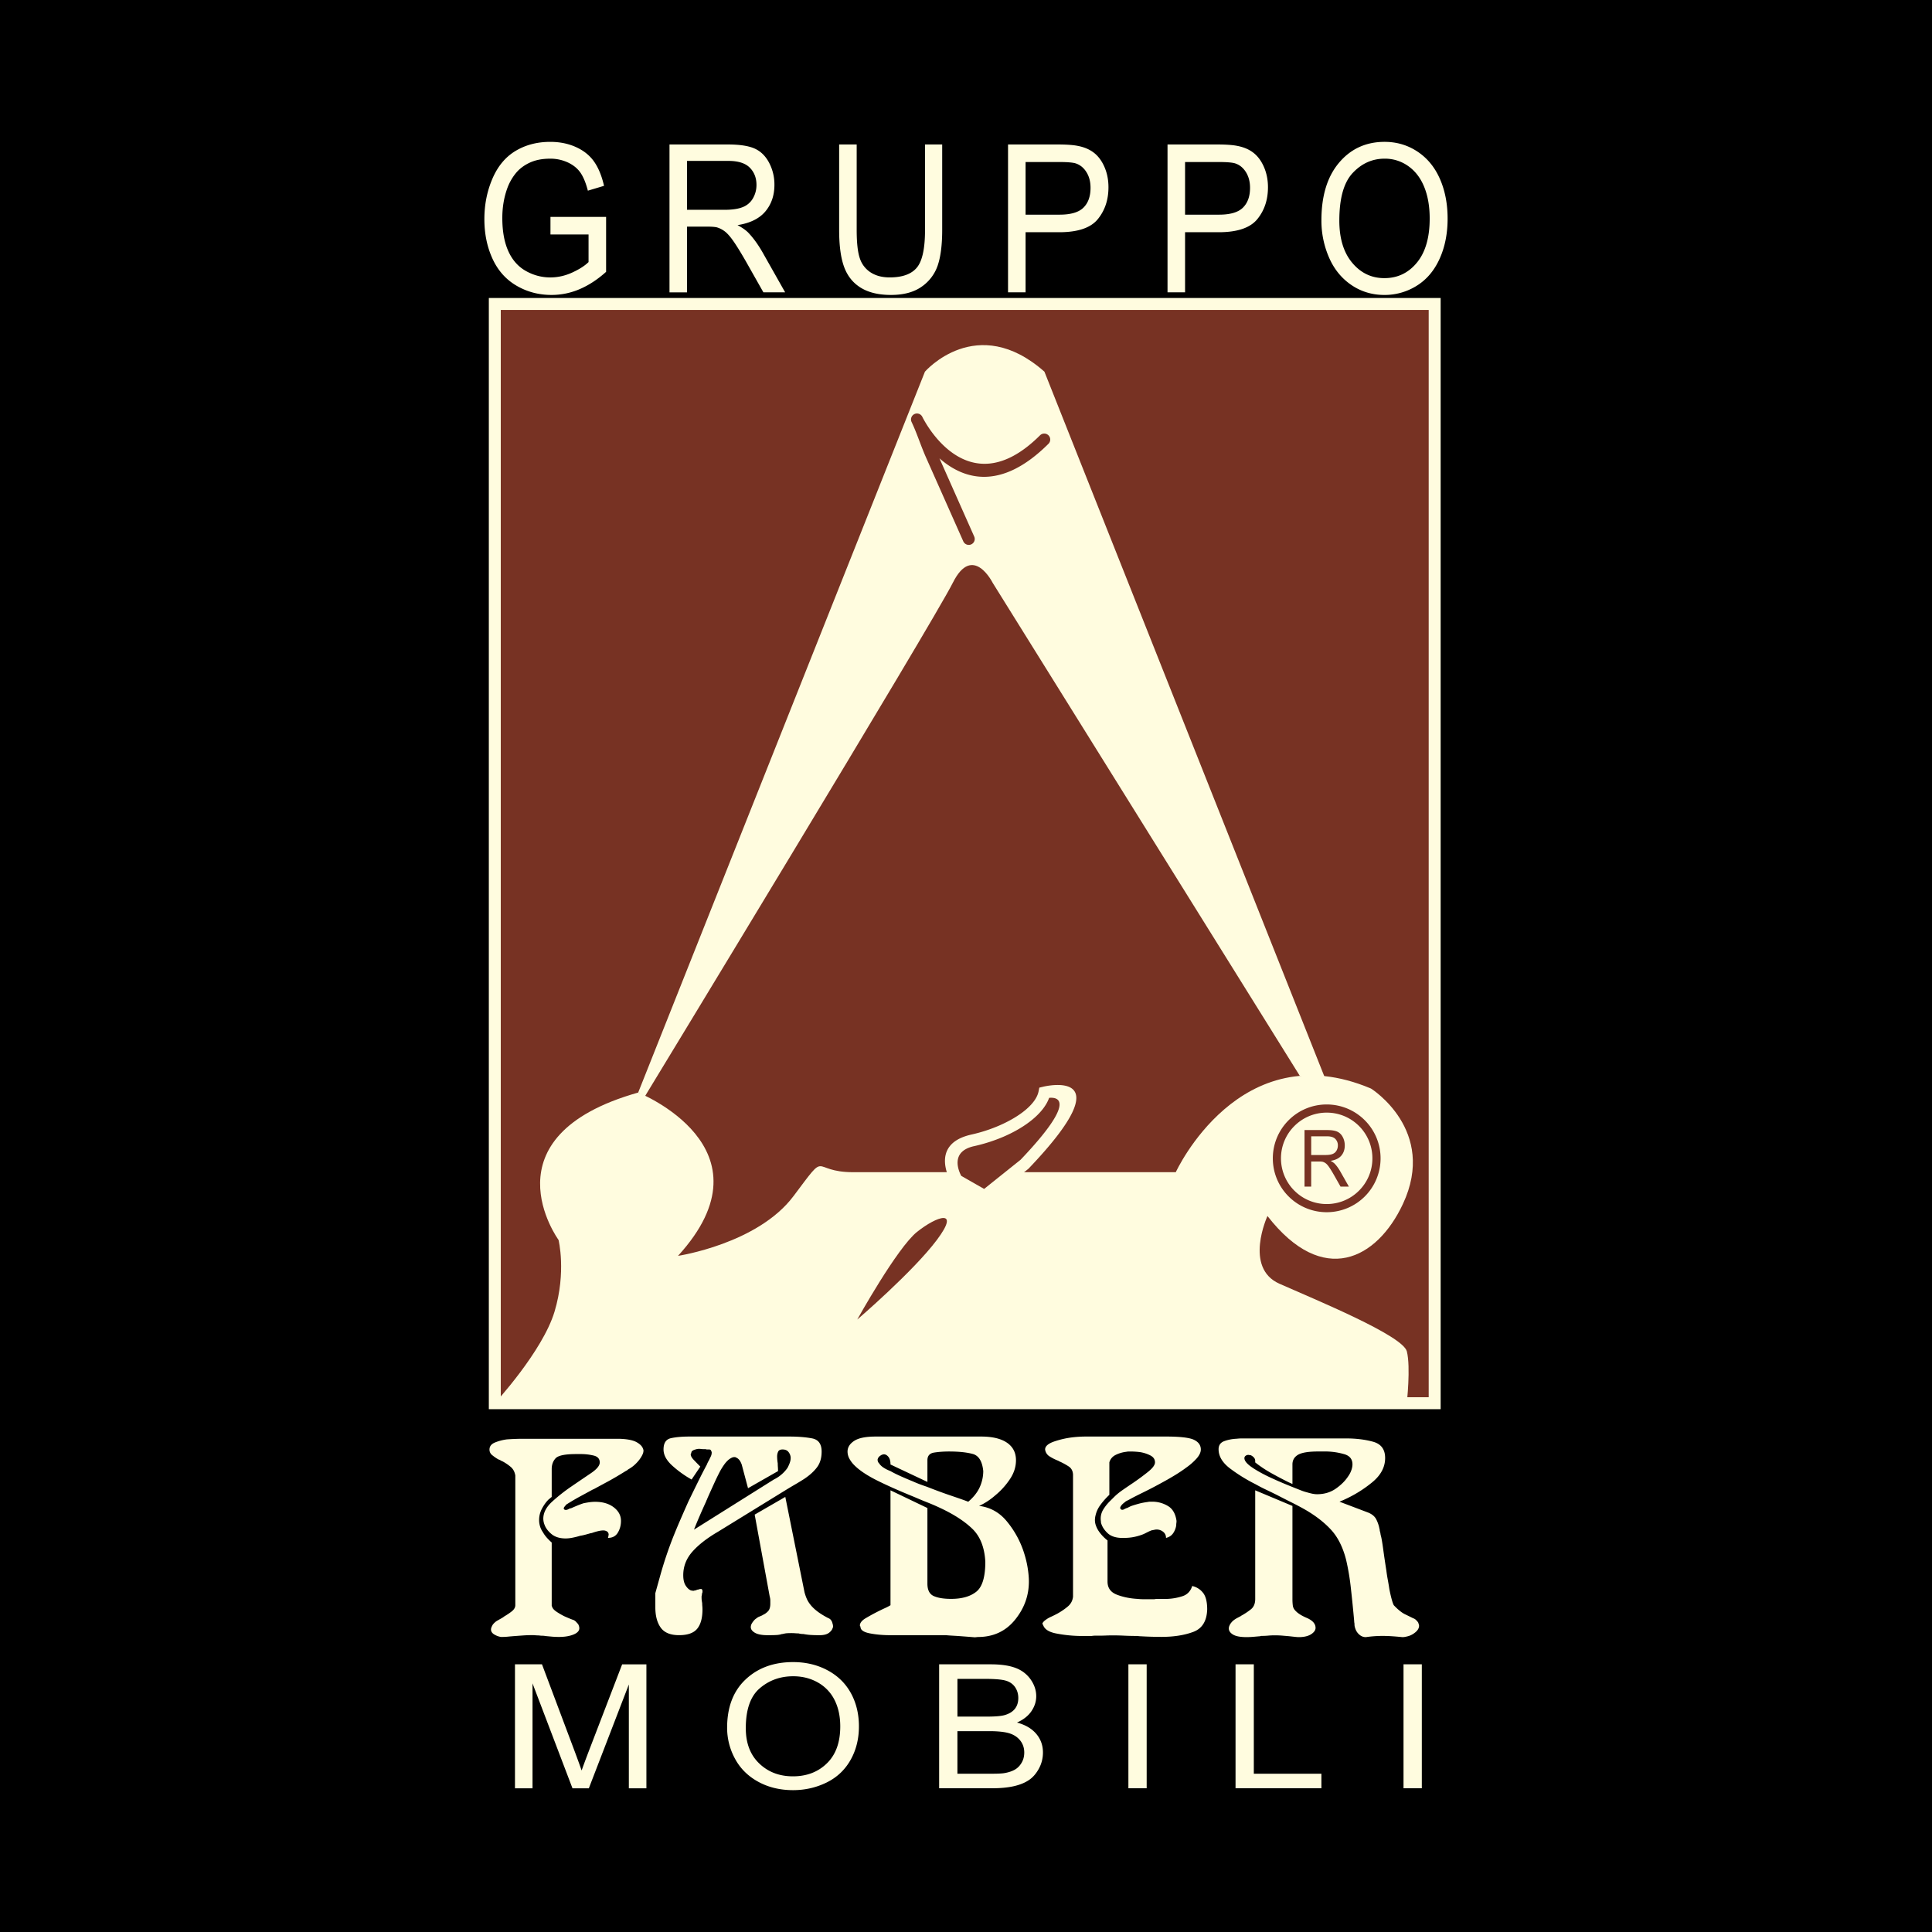 <svg xmlns="http://www.w3.org/2000/svg" width="2500" height="2500" viewBox="0 0 192.756 192.756"><path fill-rule="evenodd" clip-rule="evenodd" d="M0 0h192.756v192.756H0V0z"/><path fill-rule="evenodd" clip-rule="evenodd" fill="#773223" d="M143.139 139.998H49.367V30.326h93.772v109.672z"/><path d="M143.139 140.595H48.771V29.731H143.734V140.595h-.595zm-93.176-1.193h92.578V30.923H49.963v108.479z" fill="#fffcdf"/><path d="M49.367 139.998s4.768-5.167 5.961-9.14c1.191-3.973.397-7.152.397-7.152s-7.55-10.33 7.947-14.702c0 0 13.825 5.499 3.974 16.292 0 0 7.947-1.193 11.522-5.961 3.577-4.769 1.589-2.385 5.955-2.385h32.185s6.365-13.907 19.479-8.344c0 0 6.637 4.143 3.178 11.523-2.572 5.492-7.947 8.345-13.51 1.192 0 0-2.385 5.166 1.191 6.755 3.576 1.59 12.318 5.164 12.717 6.754.396 1.591-.01 5.167-.01 5.167H49.367v.001z" fill-rule="evenodd" clip-rule="evenodd" fill="#fffcdf"/><path d="M85.527 131.653s3.974-7.153 5.96-8.742c1.987-1.589 4.372-2.385 1.987.795-2.384 3.18-7.947 7.947-7.947 7.947zM95.461 117.746s-1.987-3.179 1.59-3.974c3.576-.795 6.756-2.781 7.152-4.769 0 0 6.357-1.589-1.988 7.152l-3.973 3.179-2.781-1.588z" fill-rule="evenodd" clip-rule="evenodd" fill="#773223"/><path d="M94.951 118.056c-.007-.011-2.429-3.885 1.97-4.862l.008-.002a15.452 15.452 0 0 0 2.749-.89c2.107-.912 3.695-2.186 3.941-3.414l.074-.374.373-.089c.023-.006 8.328-2.07-1.42 8.142l-.037.039-.021.017-3.973 3.178-.314.252-.352-.2-2.782-1.589-.139-.079-.077-.129zm2.227-3.703c-2.386.53-1.544 2.455-1.276 2.961l2.284 1.305 3.637-2.909c5.66-5.94 3.727-6.257 2.85-6.178-.529 1.483-2.281 2.895-4.523 3.865a16.736 16.736 0 0 1-2.962.955l-.01.001z" fill="#fffcdf"/><path d="M63.672 109.004l28.609-71.922s5.167-5.96 11.921 0l27.965 70.404-2.484-.146-30.646-49.197s-1.986-3.974-3.973 0c-1.986 3.973-30.723 51.243-30.723 51.243l-.669-.382z" fill-rule="evenodd" clip-rule="evenodd" fill="#fffcdf"/><path d="M97.197 53.531a.592.592 0 0 1-.302.784.6.6 0 0 1-.787-.304l-3.718-8.367c-.528-1.187-.91-2.427-1.436-3.531a.593.593 0 1 1 1.066-.526c.013.026 4.409 9.181 11.761 1.828a.597.597 0 0 1 .844.843c-4.826 4.826-8.558 3.522-10.895 1.47l3.467 7.803z" fill="#773223"/><path d="M51.41 147.2c-.06-.359-.215-.645-.464-.854a4.684 4.684 0 0 0-.823-.554.772.772 0 0 1-.18-.089.672.672 0 0 0-.209-.091 4.514 4.514 0 0 1-.629-.434.688.688 0 0 1-.269-.553c0-.319.179-.553.539-.704a4.821 4.821 0 0 1 1.198-.314c.279-.019.554-.035.823-.045.27-.009.484-.015.644-.015h9.703c.818.02 1.412.136 1.781.345.369.209.584.443.645.704.02.019.029.045.029.074v.075c0 .1-.024.209-.075.329s-.115.239-.194.359c-.14.221-.32.435-.54.645a3.27 3.27 0 0 1-.718.524.739.739 0 0 1-.135.105c-.05.029-.095.055-.134.074-.638.399-1.206.732-1.705 1.004-.498.27-.986.532-1.465.793-.021 0-.035.005-.045.015-.01.012-.025.017-.044.017-.399.219-.802.438-1.21.658-.409.219-.853.479-1.331.777a.488.488 0 0 0-.119.087.448.448 0 0 0-.09.113.702.702 0 0 0-.105.131.245.245 0 0 0-.044.128c0 .019.009.038.029.058 0 .02.02.038.061.057.039.02.079.028.119.028.04 0 .09-.009.15-.028a.835.835 0 0 0 .179-.086.44.44 0 0 1 .134-.044.556.556 0 0 0 .136-.044c.218-.097.422-.183.611-.261.189-.076.374-.145.553-.203.179-.037.368-.071.568-.101.199-.029.398-.044.598-.044.757 0 1.375.184 1.854.551.479.367.719.817.719 1.352 0 .438-.106.828-.315 1.175-.21.348-.535.521-.973.521v-.061c0-.02.01-.039.03-.06v-.059c0-.019.01-.059.029-.119 0-.158-.055-.271-.165-.342a.69.69 0 0 0-.373-.103c-.14 0-.314.024-.523.074a5.797 5.797 0 0 0-.642.193h-.061c-.199.058-.394.113-.582.162-.19.05-.354.085-.494.104-.259.08-.518.145-.777.194a3.627 3.627 0 0 1-.657.073c-.599 0-1.073-.144-1.422-.432-.349-.289-.583-.604-.704-.94a1.677 1.677 0 0 1-.12-.599c0-.597.295-1.164.883-1.701.59-.537 1.233-1.046 1.932-1.523s1.343-.915 1.932-1.313c.589-.397.884-.756.884-1.074 0-.357-.2-.587-.599-.686a5.374 5.374 0 0 0-1.318-.15H57.47c-1.098 0-1.776.141-2.036.421-.26.279-.39.638-.39 1.077v2.786a.484.484 0 0 0-.119.09.982.982 0 0 1-.15.119c-.24.221-.464.519-.674.897-.21.378-.314.777-.314 1.195 0 .2.029.405.089.613.06.209.16.413.3.613.1.179.225.354.374.522.15.169.315.334.494.492v6.311c0 .019.01.039.03.059.04.18.185.354.435.523.249.17.514.323.793.463.18.081.354.155.523.225.17.07.315.125.435.164.101.061.18.125.24.195.059.069.119.135.18.194.04.079.069.153.09.223.02.07.029.136.029.196 0 .258-.195.469-.584.628-.39.159-.874.239-1.452.239a8.41 8.41 0 0 1-.689-.03l-.658-.06a1.61 1.61 0 0 0-.315-.031c-.11 0-.215-.008-.314-.029-.121 0-.236-.006-.346-.014a3.498 3.498 0 0 0-.315-.016c-.321 0-.627.01-.917.03-.291.021-.566.04-.826.06s-.495.039-.704.06a6.3 6.3 0 0 1-.554.03h-.15a1.853 1.853 0 0 1-.674-.254c-.209-.13-.314-.295-.314-.495 0-.06.015-.129.045-.21a1.82 1.82 0 0 1 .135-.269c.059-.08.134-.159.225-.238.09-.08.194-.149.315-.21.099-.06.205-.119.314-.18.109-.06.214-.13.314-.209.279-.161.528-.33.749-.508.22-.181.329-.379.329-.6V147.2h-.003zM65.382 158.952l.509-1.826a39.253 39.253 0 0 1 1.256-3.741c.24-.599.488-1.196.749-1.796.259-.598.518-1.188.777-1.766.338-.699.663-1.363.973-1.991.309-.629.604-1.202.883-1.722.02-.06.05-.129.089-.209.04-.08.09-.17.15-.27 0-.021.01-.044.03-.074a.152.152 0 0 0 .029-.076c.06-.099.104-.194.135-.284a.829.829 0 0 0 .044-.255v-.06a1.24 1.24 0 0 0-.075-.179c-.03-.06-.095-.09-.194-.09h-.18a.34.34 0 0 1-.149-.03h-.179c-.1 0-.19-.005-.269-.015-.081-.011-.15-.016-.21-.016s-.12.005-.18.016a.958.958 0 0 0-.179.045c-.08.02-.15.045-.211.074a.663.663 0 0 0-.179.136.14.14 0 0 1-.015.06.132.132 0 0 0-.014.06v.029a.31.31 0 0 0-.06.121c0 .16.099.345.299.554.199.21.419.436.659.676l-.869 1.289a10.446 10.446 0 0 1-1.957-1.41c-.562-.52-.843-1.047-.843-1.588 0-.641.244-1.015.735-1.125.49-.109 1.104-.164 1.844-.164h9.986c.859 0 1.609.06 2.249.181.64.118.96.559.96 1.318 0 .64-.155 1.163-.465 1.573-.309.41-.733.794-1.272 1.153-.28.181-.575.36-.885.54-.309.18-.643.379-1.002.599l-6.709 4.129c-1.098.64-1.952 1.304-2.561 1.991-.608.688-.913 1.472-.913 2.349 0 .439.08.784.24 1.033s.34.413.539.494a.54.54 0 0 1 .12.015c.04.01.08.015.12.015.02 0 .04-.005.06-.015a.225.225 0 0 1 .09-.015c.02 0 .04-.005.06-.016a.15.15 0 0 1 .061-.016c.04-.02.075-.033.104-.045a.36.36 0 0 1 .105-.014.639.639 0 0 1 .269-.061c.04 0 .07.01.09.03.02.02.03.05.03.089.02 0 .03.007.03.016v.194a.543.543 0 0 0-.045.136.913.913 0 0 0-.015.163c-.02.04-.03.08-.03.12v.12c0 .079.005.165.015.254.011.091.026.185.045.283 0 .102.005.205.015.315.01.11.015.215.015.314 0 .858-.175 1.501-.525 1.93-.349.429-.953.644-1.811.644-.859 0-1.468-.249-1.827-.748-.36-.498-.54-1.178-.54-2.036l-.001-1.405zm8.62-12.832c-.081-.219-.17-.383-.271-.492a.797.797 0 0 0-.329-.225c-.02-.018-.044-.029-.075-.029h-.074a.609.609 0 0 0-.27.074 1.78 1.78 0 0 0-.3.195 2.74 2.74 0 0 0-.449.508c-.14.197-.27.406-.39.626a22.18 22.18 0 0 0-.568 1.165c-.22.479-.45.988-.689 1.525a1.19 1.19 0 0 1-.075.181c-.03.06-.054.12-.074.18a64.01 64.01 0 0 0-.674 1.513c-.21.488-.385.914-.524 1.272l7.966-5.001a3.583 3.583 0 0 0 1.349-1.141c.099-.179.179-.354.239-.523.06-.17.09-.326.09-.466v-.044-.045c-.021-.199-.096-.38-.226-.54s-.323-.239-.583-.239c-.221 0-.365.069-.436.21a1.139 1.139 0 0 0-.104.51 4.4 4.4 0 0 0 .06.658c0 .12.005.244.015.375.009.131.015.266.015.405l-2.995 1.707-.628-2.359zm1.293 4.994l3.055-1.766 1.917 9.514c.059.222.134.437.224.646.09.21.225.424.404.644.18.219.409.433.688.642.28.21.63.425 1.049.644.12.041.214.111.285.21.069.1.114.199.135.3.02.06.034.113.045.165.01.049.015.094.015.134v.075c0 .03-.01.054-.03.075-.04.179-.165.349-.375.51-.209.157-.524.238-.943.238-.379 0-.694-.011-.943-.029a6.184 6.184 0 0 1-.673-.091c-.1 0-.186-.005-.255-.014a1.957 1.957 0 0 1-.224-.047c-.101 0-.21-.004-.33-.014s-.239-.015-.359-.015c-.3 0-.504.01-.614.029-.11.021-.205.04-.285.06h-.06c-.1.039-.24.07-.419.091-.18.019-.519.029-1.019.029-.559 0-.978-.081-1.258-.238-.279-.161-.419-.35-.419-.571 0-.058.01-.122.03-.192a.68.68 0 0 1 .09-.195c.06-.1.129-.194.209-.284a1.13 1.13 0 0 1 .27-.224.578.578 0 0 1 .15-.105c.06-.03.12-.056.18-.075.039-.02.083-.04.134-.06s.105-.05.166-.091c.178-.079.344-.198.494-.358.149-.158.225-.409.225-.748v-.328c0-.121-.021-.25-.06-.391l-1.499-8.17zM85.222 143.757c.438-.287 1.147-.432 2.126-.432H97.89c1.117 0 1.977.205 2.576.613.598.41.898.994.898 1.753 0 .679-.215 1.326-.645 1.944a7.383 7.383 0 0 1-1.424 1.559 6.89 6.89 0 0 1-.881.658c-.291.18-.535.31-.734.39 1.117.14 2.041.652 2.77 1.541a9.406 9.406 0 0 1 1.633 2.889c.199.579.344 1.138.434 1.677s.135 1.018.135 1.437c0 1.418-.465 2.694-1.393 3.832s-2.16 1.706-3.697 1.706l-.299.03c-1-.081-1.673-.131-2.022-.151-.35-.018-.634-.038-.854-.059h-5.541c-.739 0-1.423-.06-2.052-.181-.628-.119-.943-.338-.943-.659l-.06-.118c0-.26.189-.504.568-.732a20.78 20.78 0 0 1 1.918-1.005c.219-.098.409-.197.568-.297V148.69l3.683 1.766v7.54c0 .638.209 1.051.628 1.24.419.19.999.284 1.737.284 1.078 0 1.917-.239 2.515-.717.6-.479.898-1.477.898-2.992-.08-1.437-.514-2.533-1.303-3.29-.788-.759-1.872-1.457-3.249-2.095-.38-.18-.784-.354-1.214-.524-.43-.169-.873-.354-1.332-.553-1.478-.6-2.715-1.149-3.714-1.65-.998-.501-1.747-1.001-2.246-1.501a2.818 2.818 0 0 1-.51-.677 1.5 1.5 0 0 1-.179-.705c.004-.418.224-.77.663-1.059zm3.415 1.593c-.14-.17-.291-.253-.45-.253-.02 0-.05.004-.089.013-.041.013-.09.026-.15.046a.305.305 0 0 1-.09.06.349.349 0 0 0-.09.061l-.075.074a.386.386 0 0 0-.074.104.825.825 0 0 0-.046.105.241.241 0 0 0-.015.074c0 .061.011.121.03.181s.059.12.12.181c.1.158.25.304.449.433.2.13.43.244.689.345.279.16.609.324.988.494.38.171.789.346 1.228.524.221.1.449.194.688.285.24.089.479.175.719.254.858.34 1.672.639 2.441.899.769.259 1.333.458 1.692.598.541-.459.923-.95 1.154-1.469a3.923 3.923 0 0 0 .344-1.592c-.1-.98-.453-1.551-1.062-1.71-.609-.161-1.394-.241-2.352-.241-.539 0-1.033.036-1.483.106-.449.069-.674.324-.674.766v2.163l-3.684-1.737c.002-.34-.068-.594-.208-.764zM107.057 147.189c0-.397-.146-.694-.436-.883a6.683 6.683 0 0 0-.973-.524c-.02 0-.029-.012-.029-.029a4.839 4.839 0 0 1-.883-.436.944.944 0 0 1-.465-.703c0-.319.299-.585.898-.794a9.088 9.088 0 0 1 2.006-.436 11.838 11.838 0 0 1 1.168-.06h7.988c1.418 0 2.352.111 2.801.33.449.22.674.54.674.959 0 .279-.135.572-.404.883a6.05 6.05 0 0 1-1.033.914c-.318.24-.674.479-1.064.72-.389.239-.783.468-1.184.687-.723.401-1.408.761-2.061 1.08s-1.119.559-1.398.718l-.24.121a.81.81 0 0 0-.211.149c-.162.119-.277.23-.346.329-.07.101-.105.181-.105.24 0 .04.01.059.031.059a.22.22 0 0 0 .074.091.187.187 0 0 0 .104.029.421.421 0 0 0 .137-.029.925.925 0 0 0 .164-.091c.041 0 .061-.009.061-.03.02 0 .039-.004.061-.014a.144.144 0 0 1 .061-.015l.148-.076c.061-.029.131-.063.211-.104.221-.079.477-.158.768-.238.289-.081.596-.141.916-.182.082-.018.16-.029.24-.029H115.068a3.01 3.01 0 0 1 1.488.448c.449.277.725.767.826 1.463 0 .079-.006.153-.016.224-.01.069-.014.144-.014.224a1.88 1.88 0 0 1-.301.777c-.16.239-.398.399-.719.479a.737.737 0 0 0-.285-.613 1.02 1.02 0 0 0-.886-.196c-.1.021-.199.04-.301.06a1.81 1.81 0 0 1-.135.061c-.051.02-.096.04-.135.061-.121.059-.24.119-.361.18-.119.06-.24.109-.359.148a5.154 5.154 0 0 1-.857.226c-.291.05-.625.074-1.004.074-.662 0-1.164-.159-1.504-.479s-.561-.668-.66-1.046c0-.061-.006-.125-.016-.195a1.738 1.738 0 0 1 .254-1.133c.18-.288.398-.563.658-.821a400.073 400.073 0 0 1 .422-.418c.219-.221.492-.444.822-.676.33-.229.674-.465 1.033-.704a23.743 23.743 0 0 0 1.527-1.126c.459-.369.689-.686.689-.944 0-.3-.154-.531-.465-.691a3.44 3.44 0 0 0-1.033-.331c-.139-.018-.289-.033-.449-.043s-.299-.016-.418-.016h-.242c-.078 0-.168.01-.268.03a3.187 3.187 0 0 0-1.033.301c-.33.159-.545.409-.645.75v3.24c-.34.319-.635.653-.889 1.003a2.748 2.748 0 0 0-.492 1.061 1.658 1.658 0 0 0-.043.227 1.584 1.584 0 0 0 .089.792c.07.199.174.4.314.598.1.14.219.285.359.436.141.148.299.293.479.434v4.099c0 .639.314 1.076.945 1.317.627.239 1.32.379 2.08.418.18.02.359.03.539.03h1.11c.1-.021.193-.03.283-.03h.973a5.565 5.565 0 0 0 1.543-.27c.488-.159.814-.499.975-1.018.439.1.799.325 1.078.674s.418.905.418 1.666c-.039 1.163-.504 1.909-1.391 2.239-.891.331-1.943.496-3.162.496a35.914 35.914 0 0 1-2.095-.061c-.061 0-.125-.004-.195-.014a1.233 1.233 0 0 0-.193-.016c-.42 0-.834-.01-1.244-.029-.41-.021-.803-.029-1.182-.029-.182 0-.391.005-.631.014-.24.011-.488.015-.748.015h-.344c-.111 0-.225.011-.344.03h-1.171a13.558 13.558 0 0 1-2.395-.255c-.74-.149-1.168-.443-1.287-.883l-.06-.032c0-.081.035-.161.105-.24.07-.081.166-.16.285-.239.139-.101.309-.196.51-.284.199-.091.408-.196.629-.315.357-.199.693-.43 1.002-.689.311-.26.484-.589.525-.988v-12.107h.001zM122.15 143.78c.381-.14.799-.219 1.258-.239.16-.019.324-.029.494-.029h10.395c1 0 1.898.11 2.699.331.799.221 1.199.762 1.199 1.623 0 .904-.424 1.705-1.271 2.408a12.456 12.456 0 0 1-2.801 1.743c-.08.04-.16.075-.24.104-.078.031-.16.066-.238.105l2.846 1.079c.398.159.672.39.822.688.15.301.256.61.314.93.02.061.029.11.029.15s.012.089.031.149c.02.062.035.13.045.21s.025.15.045.209c.059.22.135.659.225 1.317.09.659.193 1.369.314 2.128.039.319.09.639.15.959.059.32.109.618.15.897.078.4.158.745.238 1.033.08.292.15.485.211.585.418.44.791.74 1.121.899.33.16.594.289.793.389.121.04.221.1.301.181.08.079.15.159.209.239l.061.181c.02.06.031.109.031.149 0 .239-.131.465-.391.674-.26.21-.539.344-.838.403-.08.021-.154.034-.225.046-.07.011-.146.015-.225.015a26.448 26.448 0 0 0-1.049-.089c-.318-.02-.629-.031-.928-.031a11.812 11.812 0 0 0-1.648.12.938.938 0 0 1-.627-.225 1.307 1.307 0 0 1-.391-.523c-.039-.101-.07-.19-.09-.27s-.031-.16-.031-.24a.853.853 0 0 0-.014-.165.705.705 0 0 1-.016-.165c-.1-1.117-.209-2.211-.33-3.279a23.59 23.59 0 0 0-.48-2.862c-.318-1.236-.809-2.221-1.469-2.949s-1.52-1.402-2.58-2.021c-.42-.24-.871-.48-1.35-.72-.48-.24-.99-.498-1.531-.779-.32-.16-.66-.325-1.02-.497-.359-.17-.721-.355-1.08-.558a16.43 16.43 0 0 1-2.535-1.565c-.77-.582-1.154-1.226-1.154-1.929.003-.4.192-.669.571-.809zm3.082 4.909l3.715 1.558v9.287c0 .26.014.488.043.688.031.2.145.391.346.569.1.1.24.205.418.314.18.111.41.225.691.344.178.081.332.177.463.286s.225.233.285.374c.02.04.033.09.045.149.01.061.016.109.016.149 0 .24-.152.454-.449.645-.301.189-.709.284-1.229.284-.1 0-.236-.011-.406-.03l-.555-.061-.691-.059a8.757 8.757 0 0 0-.754-.029c-.201 0-.414.008-.635.029-.221.02-.451.029-.691.029a.14.14 0 0 0-.092.029l-.707.061c-.232.02-.457.03-.678.03-.619 0-1.068-.085-1.348-.254-.279-.17-.42-.374-.42-.614a.73.73 0 0 1 .061-.27c.039-.101.1-.199.18-.3.08-.099.16-.18.24-.24.1-.079.213-.154.344-.224.131-.07.254-.136.375-.195 0-.02.01-.03.029-.03.359-.198.682-.413.971-.644.289-.229.434-.573.434-1.033v-10.842h-.001zm3.491-.734a2.875 2.875 0 0 1-.225-.104c-.6-.299-1.174-.604-1.725-.913a12.001 12.001 0 0 1-1.541-1.033v-.149a.49.49 0 0 0-.15-.359.915.915 0 0 0-.299-.211.57.57 0 0 1-.121-.014.437.437 0 0 0-.388.074.287.287 0 0 0-.119.24c0 .279.289.608.869.988.578.379 1.297.758 2.156 1.137.398.182.818.361 1.258.54.438.18.889.36 1.348.539.1.041.195.076.283.104.09.031.176.056.256.076.199.06.389.109.568.149.18.039.35.06.51.06.719 0 1.342-.186 1.871-.557.531-.369.945-.784 1.244-1.245.139-.2.244-.405.314-.614.07-.211.104-.396.104-.557 0-.521-.27-.86-.809-1.02a6.907 6.907 0 0 0-1.766-.271h-.84c-.979 0-1.652.111-2.021.331-.369.219-.553.541-.553.961v1.952c-.08-.038-.154-.074-.224-.104zM54.92 23.392v-1.751h5.551v5.479c-.851.766-1.731 1.341-2.639 1.728a7.093 7.093 0 0 1-2.8.579c-1.288 0-2.458-.311-3.514-.932-1.056-.621-1.851-1.52-2.387-2.695-.537-1.176-.805-2.489-.805-3.939 0-1.438.266-2.779.799-4.025.533-1.246 1.301-2.17 2.306-2.775 1.005-.604 2.161-.907 3.467-.907.944 0 1.8.173 2.567.52.767.346 1.369.829 1.804 1.447.436.619.767 1.425.995 2.42l-1.613.482c-.193-.752-.435-1.343-.724-1.772-.291-.429-.708-.774-1.25-1.032a4.112 4.112 0 0 0-1.793-.388c-.793 0-1.478.136-2.054.408-.577.273-1.042.63-1.394 1.074a5.164 5.164 0 0 0-.82 1.462c-.333.914-.5 1.905-.5 2.974 0 1.318.199 2.42.599 3.308.399.887.982 1.545 1.749 1.977.767.43 1.58.645 2.439.645.752 0 1.483-.164 2.193-.49.709-.326 1.251-.673 1.624-1.043v-2.752h-3.8v-.002zM66.796 29.166V14.414h5.813c1.168 0 2.055.133 2.662.399.607.265 1.092.733 1.452 1.403a4.64 4.64 0 0 1 .541 2.227c0 1.048-.301 1.93-.901 2.648-.601.718-1.528 1.175-2.782 1.369.462.248.813.492 1.055.732.501.521.979 1.176 1.432 1.963l2.267 4.011h-2.171L74.431 26.1c-.508-.885-.924-1.562-1.252-2.031-.327-.469-.619-.798-.875-.989a2.438 2.438 0 0 0-.785-.398c-.201-.047-.524-.071-.971-.071h-2.002v6.557h-1.75v-.002zm1.75-8.233h3.713c.793 0 1.413-.091 1.859-.276a2.01 2.01 0 0 0 1.012-.885 2.65 2.65 0 0 0 .344-1.324c0-.697-.223-1.271-.669-1.721-.446-.449-1.155-.673-2.126-.673h-4.133v4.879zM92.289 14.414h1.714v8.529c0 1.483-.15 2.662-.445 3.534a4.22 4.22 0 0 1-1.608 2.129c-.774.546-1.792.821-3.054.821-1.227 0-2.23-.239-3.008-.715-.777-.476-1.333-1.166-1.666-2.069-.334-.903-.5-2.136-.5-3.7v-8.529h1.75v8.526c0 1.283.105 2.229.315 2.837a2.63 2.63 0 0 0 1.084 1.405c.514.33 1.144.495 1.89.495 1.267 0 2.171-.326 2.713-.978.544-.652.816-1.905.816-3.759v-8.526h-.001zM100.572 29.166V14.414h4.955c.871 0 1.537.047 2 .141.643.121 1.182.351 1.617.689.436.339.787.814 1.051 1.424.264.611.396 1.281.396 2.013 0 1.255-.355 2.316-1.064 3.185s-1.99 1.303-3.844 1.303h-3.361v5.998h-1.75v-.001zm1.75-7.749h3.393c1.117 0 1.91-.233 2.381-.701.473-.468.707-1.126.707-1.975 0-.614-.137-1.141-.416-1.578-.275-.438-.641-.727-1.088-.868-.295-.086-.836-.13-1.625-.13h-3.352v5.252zM116.484 29.166V14.414h4.955c.871 0 1.537.047 2 .141.643.121 1.184.351 1.617.689.436.339.787.814 1.051 1.424.264.611.398 1.281.398 2.013 0 1.255-.355 2.316-1.064 3.185-.711.868-1.992 1.303-3.844 1.303h-3.363v5.998h-1.75v-.001zm1.75-7.749h3.393c1.117 0 1.91-.233 2.381-.701.473-.468.709-1.126.709-1.975 0-.614-.139-1.141-.418-1.578-.275-.438-.639-.727-1.088-.868-.295-.086-.836-.13-1.625-.13h-3.352v5.252zM131.838 21.986c0-2.449.588-4.367 1.76-5.753 1.172-1.386 2.686-2.08 4.541-2.08 1.215 0 2.314.326 3.291.977.979.652 1.723 1.56 2.232 2.724.512 1.166.766 2.486.766 3.962 0 1.497-.268 2.836-.805 4.017-.539 1.182-1.301 2.076-2.289 2.684a6.014 6.014 0 0 1-3.205.911c-1.236 0-2.344-.336-3.322-1.007-.977-.671-1.717-1.587-2.217-2.748a9.197 9.197 0 0 1-.752-3.687zm1.787.026c0 1.778.428 3.18 1.283 4.203.854 1.023 1.926 1.535 3.209 1.535 1.32 0 2.404-.517 3.25-1.551.85-1.033 1.273-2.5 1.273-4.399 0-1.202-.182-2.25-.545-3.146-.363-.896-.895-1.59-1.596-2.084a3.983 3.983 0 0 0-2.352-.74c-1.232 0-2.293.475-3.186 1.425s-1.336 2.535-1.336 4.757zM51.379 178.417V166.05h2.695l3.291 8.76c.304.817.524 1.427.664 1.832.157-.448.402-1.107.735-1.981l3.308-8.61h2.42v12.367H62.74v-10.356l-3.991 10.356h-1.633L53.13 167.95v10.468h-1.751v-.001zM72.545 172.383c0-2.055.612-3.662 1.838-4.819 1.226-1.159 2.808-1.737 4.746-1.737 1.269 0 2.414.272 3.433.817 1.019.544 1.796 1.305 2.331 2.278.534.975.802 2.082.802 3.32 0 1.252-.282 2.374-.844 3.363-.563.989-1.36 1.737-2.392 2.241s-2.145.757-3.338.757c-1.295 0-2.452-.279-3.471-.836-1.02-.558-1.792-1.323-2.317-2.297a6.42 6.42 0 0 1-.788-3.087zm1.863.043c0 1.487.446 2.66 1.341 3.515.893.857 2.014 1.284 3.362 1.284 1.373 0 2.504-.432 3.391-1.298.887-.865 1.331-2.092 1.331-3.68 0-1.009-.19-1.887-.569-2.638a4.087 4.087 0 0 0-1.665-1.747c-.73-.413-1.55-.621-2.459-.621-1.292 0-2.403.399-3.334 1.196-.933.796-1.398 2.125-1.398 3.989zM93.698 178.417V166.05h5.142c1.047 0 1.887.124 2.52.375a3.145 3.145 0 0 1 1.486 1.16c.359.521.539 1.071.539 1.647 0 .525-.16 1.022-.479 1.493-.318.468-.799.848-1.441 1.135.832.224 1.471.598 1.918 1.123.447.524.672 1.146.672 1.867 0 .577-.137 1.114-.408 1.611s-.605.879-1.006 1.145c-.398.267-.9.47-1.502.605-.6.137-1.338.205-2.211.205h-5.23v.001zm1.825-7.152h2.957c.803 0 1.377-.048 1.725-.141.459-.127.807-.334 1.041-.622.232-.288.35-.652.35-1.09 0-.414-.109-.777-.326-1.092-.219-.313-.529-.528-.934-.645-.402-.116-1.098-.174-2.08-.174h-2.732v3.764h-.001zm0 5.699h3.418c.588 0 1-.019 1.236-.056.418-.068.768-.181 1.049-.337.281-.154.512-.384.691-.685.184-.302.273-.648.273-1.042 0-.459-.137-.859-.406-1.199-.27-.338-.637-.578-1.1-.718s-1.131-.21-2-.21h-3.162v4.247h.001zM112.58 178.417V166.05h1.824v12.367h-1.824zM123.27 178.417V166.05h1.824v10.914h6.742v1.453h-8.566zM140.029 178.417V166.05h1.826v12.367h-1.826z" fill-rule="evenodd" clip-rule="evenodd" fill="#fffcdf"/><path d="M137.74 115.567a5.371 5.371 0 0 1-5.373 5.375h-.002a5.363 5.363 0 0 1-3.801-1.574 5.357 5.357 0 0 1-1.574-3.798v-.003a5.37 5.37 0 0 1 1.576-3.801 5.359 5.359 0 0 1 3.799-1.573h.002c1.482 0 2.826.603 3.799 1.576a5.367 5.367 0 0 1 1.574 3.796v.002zm-.816.001v-.003c0-1.258-.51-2.398-1.334-3.223s-1.963-1.335-3.223-1.335h-.002c-1.26 0-2.4.511-3.225 1.336a4.538 4.538 0 0 0-1.336 3.224v.003a4.552 4.552 0 0 0 1.334 3.222h.002a4.548 4.548 0 0 0 3.225 1.336h.002a4.545 4.545 0 0 0 3.221-1.336 4.538 4.538 0 0 0 1.336-3.224z" fill="#773223"/><path d="M130.152 118.39v-5.644h2.229c.449 0 .789.05 1.023.152.232.1.42.279.557.535.139.256.207.541.207.851 0 .4-.113.737-.344 1.012-.23.272-.59.448-1.072.522.178.095.312.189.406.281.191.2.375.451.549.753l.871 1.537h-.832l-.666-1.176a11.24 11.24 0 0 0-.48-.779c-.127-.179-.238-.305-.338-.375a.936.936 0 0 0-.301-.148 1.754 1.754 0 0 0-.373-.027h-.77v2.506h-.666zm.666-3.155h1.426c.305 0 .545-.035.717-.106.17-.069.299-.183.387-.338s.131-.323.131-.505a.898.898 0 0 0-.256-.659c-.17-.171-.443-.256-.816-.256h-1.588v1.864h-.001z" fill-rule="evenodd" clip-rule="evenodd" fill="#773223"/></svg>